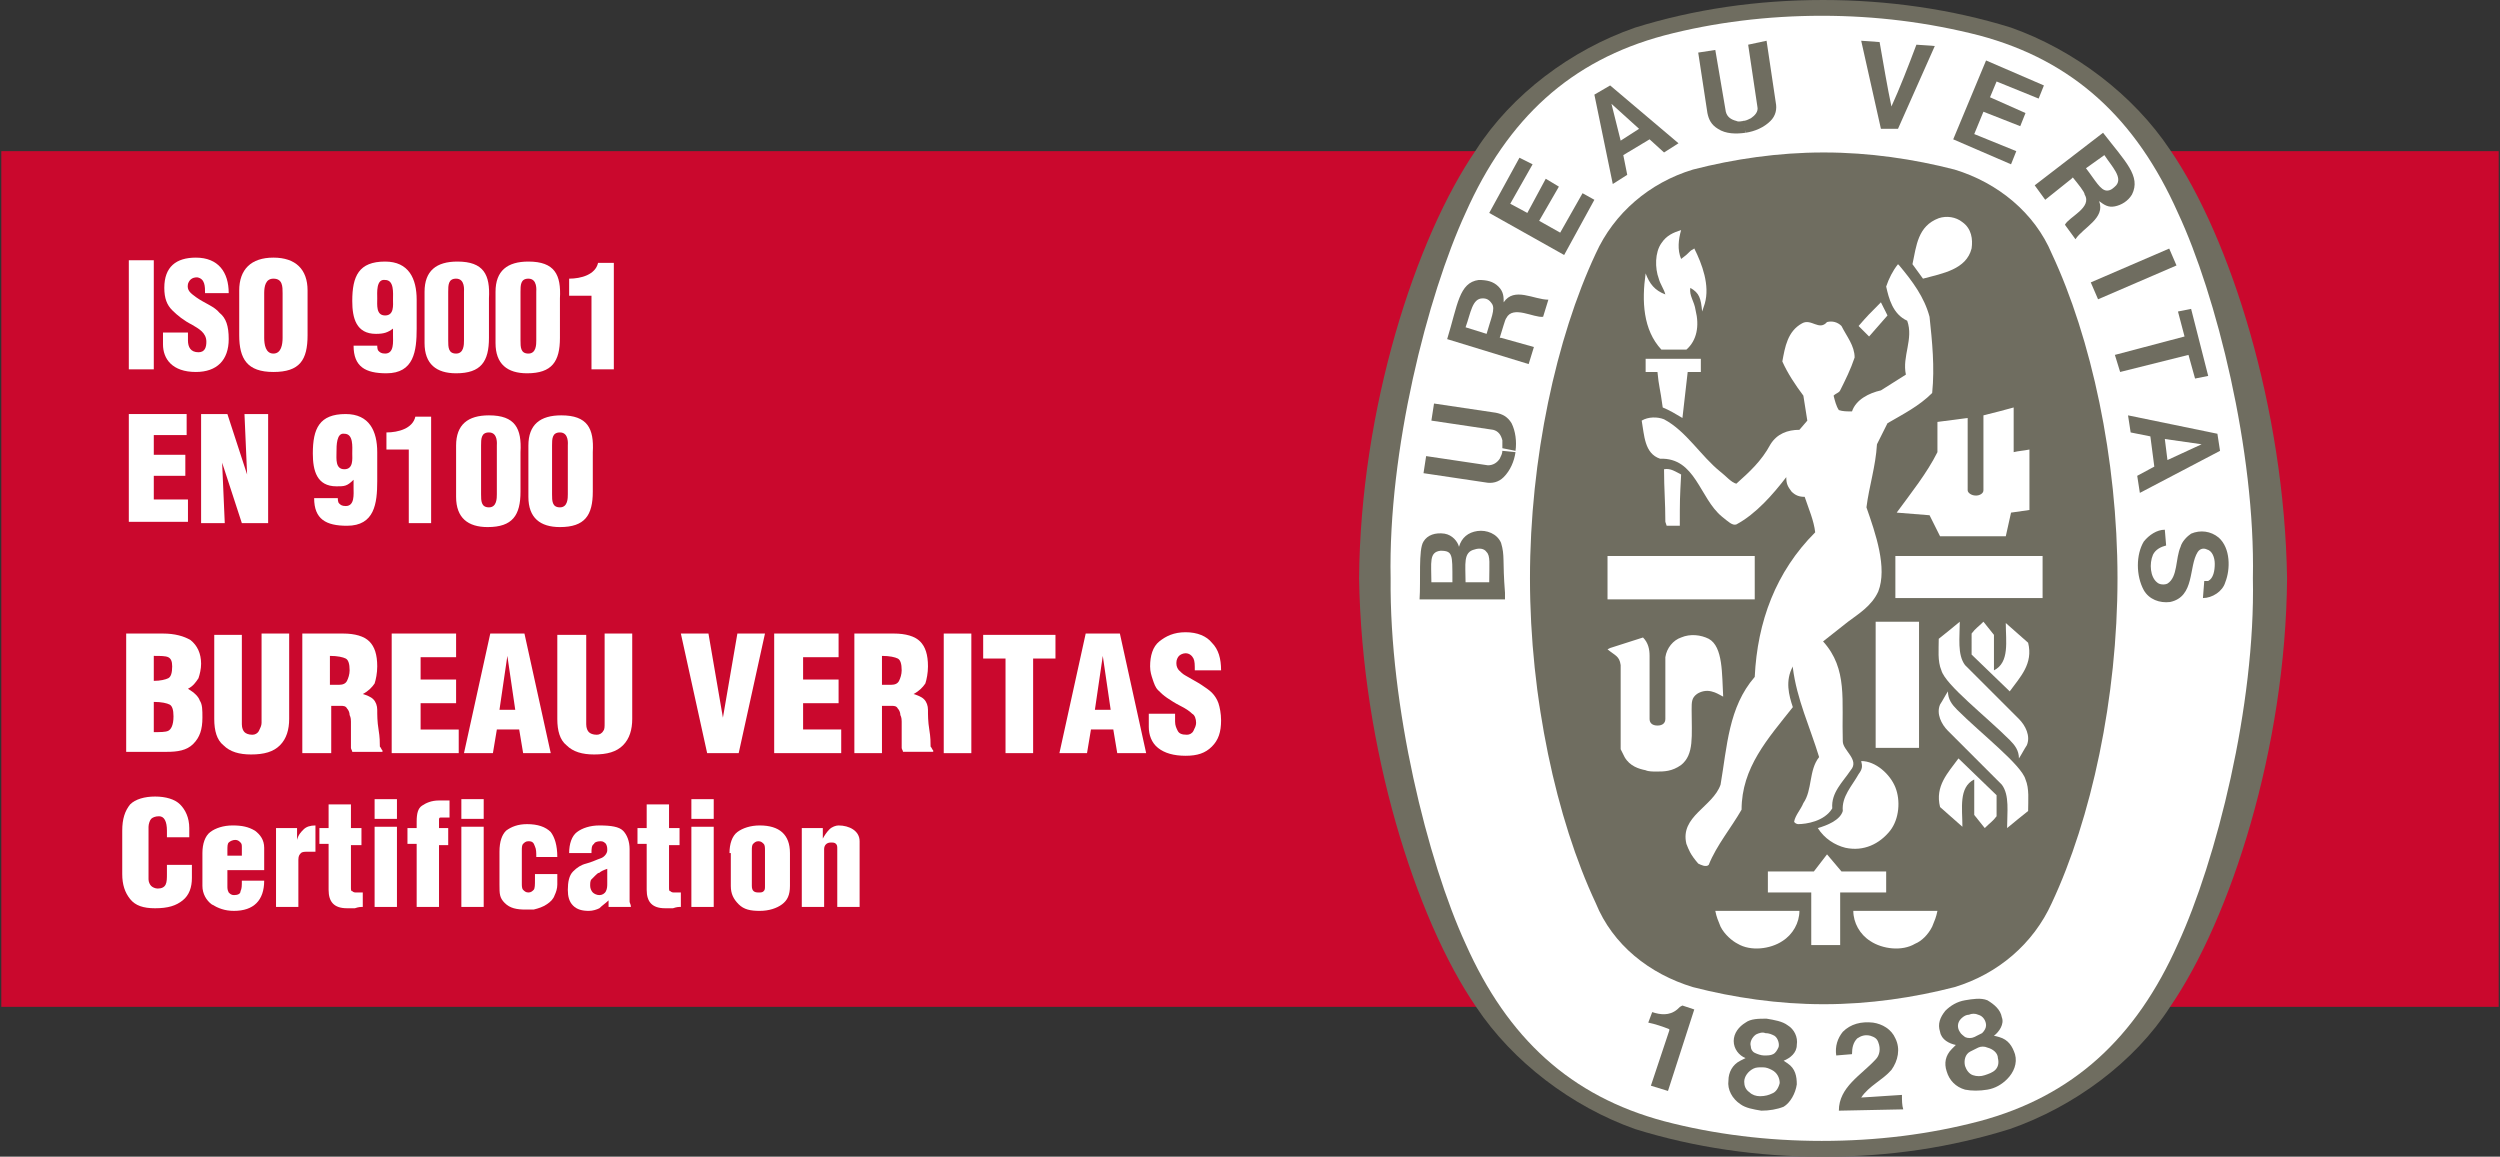 <?xml version="1.0" encoding="UTF-8"?> <!-- Generator: Adobe Illustrator 25.2.3, SVG Export Plug-In . SVG Version: 6.00 Build 0) --> <svg xmlns="http://www.w3.org/2000/svg" xmlns:xlink="http://www.w3.org/1999/xlink" version="1.1" id="Layer_1" x="0px" y="0px" viewBox="0 0 190.2 88" style="enable-background:new 0 0 190.2 88;" xml:space="preserve"><rect x="0" y="0" width="190.2" height="88" fill="#333333" stroke="none"/> <style type="text/css"> .st0{fill:#CA082D;} .st1{fill:#6F6D60;} .st2{fill:#FFFFFF;} </style> <rect x="0.1" y="11.5" class="st0" width="190" height="65.1"></rect> <path class="st1" d="M138.7,88h0.1c5,0,9.6-0.7,14.1-2.1c4.9-1.7,9.5-5.1,12.2-9.3c4.6-6.7,8.8-19.7,8.9-32.6v0 c-0.2-12.9-4.3-25.9-8.9-32.6c-2.8-4.2-7.3-7.6-12.1-9.3c-4.5-1.4-9.4-2.1-14.3-2.1c-5,0-9.8,0.7-14.3,2.1 c-4.9,1.7-9.4,5.1-12.1,9.3c-4.6,6.7-8.8,19.7-8.9,32.6v0c0.2,12.9,4.3,25.9,8.9,32.6c2.8,4.2,7.3,7.6,12.1,9.3 c4.5,1.4,9.3,2.1,14.2,2.1H138.7z"></path> <path class="st2" d="M171.4,44c0.2,9.7-2.8,21.5-5.7,27.8c-3.2,7.2-8,11.6-15.1,13.5c-3.8,1-7.8,1.5-12,1.5c-4.1,0-8.2-0.5-12-1.5 c-7.1-1.9-11.9-6.3-15.1-13.5c-2.9-6.3-5.8-18.1-5.7-27.8c-0.2-9.7,2.8-21.5,5.7-27.8c3.2-7.2,8-11.6,15.1-13.5 c3.8-1,7.9-1.5,12-1.5c4.1,0,8.1,0.5,12,1.5c7.1,1.9,11.9,6.3,15.1,13.5C168.6,22.4,171.6,34.3,171.4,44"></path> <path class="st1" d="M138.8,11.6c3.4,0,6.8,0.5,9.9,1.3c3.3,1,6.1,3.3,7.4,6.4c3,6.4,5,15.6,5,24.7c0,9.1-2,18.3-5,24.7 c-1.4,3.1-4.1,5.4-7.4,6.4c-3.1,0.8-6.5,1.3-9.9,1.3h-0.1c-3.4,0-6.8-0.5-9.9-1.3c-3.3-1-6.1-3.2-7.4-6.4c-3-6.4-5-15.6-5-24.7 c0-9.1,2-18.3,5-24.7c1.4-3.1,4.1-5.4,7.4-6.4c3.1-0.8,6.5-1.3,9.9-1.3H138.8z"></path> <path class="st2" d="M143.6,24c-0.5-0.8-0.1-0.1-0.6-1"></path> <rect x="122.3" y="42.3" class="st2" width="11.2" height="3.3"></rect> <path class="st2" d="M130.9,70.5c-0.2-0.5-0.3-0.7-0.4-1.2c2.4,0,3.9,0,6.4,0c0,0.9-0.5,1.8-1.3,2.3c-0.9,0.6-2.4,0.8-3.4,0.2 C131.8,71.6,131.2,71.1,130.9,70.5"></path> <path class="st2" d="M137.9,67.9l-3.4,0v-1.6l3.5,0L139,65c0.5,0.6,0.6,0.7,1.1,1.3h3.4v1.6l-3.5,0v4h-2.2V67.9z"></path> <path class="st2" d="M138.3,63c0.7-0.2,1.7-0.6,1.9-1.3c-0.1-1.1,0.7-1.9,1.2-2.8c0.3-0.4,0.3-0.6,0.2-1c1.1,0,2.2,1,2.6,2 c0.4,1,0.3,2.4-0.4,3.3c-0.8,1-2,1.6-3.4,1.3C139.6,64.3,138.8,63.8,138.3,63"></path> <path class="st2" d="M130,48.6c-0.6-0.3-1.4-0.4-2.1-0.1c-0.6,0.2-1.1,0.8-1.2,1.5c0,1.9,0,2.5,0,4.7c0,0.3-0.2,0.5-0.6,0.5 c-0.4,0-0.6-0.2-0.6-0.5v-4.8c0-0.5-0.1-1-0.5-1.4l-2.5,0.8l-0.2,0.1c0.6,0.5,0.9,0.5,1,1.2l0,6.1l0,0.3l0.1,0.2l0.1,0.2l0.1,0.2 c0.4,0.7,1.1,0.9,1.6,1c0.2,0.1,0.6,0.1,0.8,0.1c0.6,0,1.2,0,1.9-0.5c1-0.8,0.8-2.2,0.8-4.2c0-0.6,0-0.9,0.4-1.2 c0.3-0.2,0.7-0.3,1.1-0.2c0.4,0.1,0.5,0.2,0.9,0.4C131,51.3,131.1,49.2,130,48.6"></path> <path class="st2" d="M152.9,56.3c-1.8-1.8-4.9-4.2-5.2-5.3c-0.3-0.7-0.2-1.6-0.2-2.4c0.5-0.4,1-0.8,1.6-1.3c0,1.2-0.2,2.5,0.4,3.3 c1.5,1.5,2.8,2.8,4.1,4.1c0.5,0.5,0.9,1.3,0.6,2c-0.2,0.3-0.4,0.7-0.6,1C153.6,57.1,153.3,56.7,152.9,56.3"></path> <path class="st2" d="M142.7,47.3c1.4,0,1.8,0,3.3,0v9.6h-3.3L142.7,47.3z"></path> <path class="st2" d="M150,48.2c0.3-0.4,0.5-0.5,0.9-0.9l0.8,1V51c1.2-0.6,0.9-2.2,0.9-3.6c0.7,0.6,1,0.9,1.7,1.5 c0.4,1.6-0.6,2.6-1.4,3.7l-2.9-2.8V48.2z"></path> <path class="st2" d="M152.6,40.8l0.4-1.8l1.4-0.2l0-4.6c-0.5,0.1-0.8,0.1-1.2,0.2V31c-0.7,0.2-1.5,0.4-2.3,0.6v5.7 c0,0.3-0.4,0.4-0.5,0.4h-0.1c-0.3,0-0.6-0.2-0.6-0.4v-5.5l-2.3,0.3v2.3c-0.8,1.6-2,3.1-3.1,4.6c1.2,0.1,1.3,0.1,2.5,0.2l0.8,1.6 H152.6z"></path> <path class="st2" d="M126.7,39.7c0-1.5-0.1-2.5-0.1-4c0.5-0.1,0.9,0.2,1.3,0.4c-0.1,1.9-0.1,1.9-0.1,3.9h-1L126.7,39.7z"></path> <path class="st2" d="M126.5,31c-0.2-1.5-0.3-1.6-0.4-2.7h-0.9v-1c1.6,0,2.5,0,4.2,0l0,1h-1l-0.4,3.5C127.5,31.5,127,31.2,126.5,31"></path> <path class="st2" d="M126.4,26.6c-1.4-1.5-1.5-3.7-1.2-5.8l0,0c0.3,0.8,0.7,1.3,1.5,1.6c-0.1-0.4-0.4-0.8-0.5-1.2 c-0.3-0.8-0.3-2,0.2-2.7c0.4-0.6,0.9-0.8,1.5-1c-0.2,0.7-0.3,1.5,0,2.2c0.4-0.3,0.4-0.3,0.7-0.6c0.1-0.1,0.2-0.1,0.3-0.2 c0.6,1.2,1.2,2.8,0.8,4.2l-0.2,0.6c-0.1-1-0.2-1.4-0.9-1.8c-0.1,0.6,0.3,1,0.4,1.7c0.3,1.2,0.1,2.3-0.7,3H126.4z"></path> <path class="st2" d="M143.6,24l-1.4,1.6c-0.4-0.4-0.4-0.4-0.8-0.8c0.7-0.8,0.8-0.9,1.7-1.8"></path> <path class="st2" d="M145.5,20.1c0.3-1.4,0.4-2.9,2-3.5c0.6-0.2,1.3-0.1,1.8,0.3c0.7,0.5,0.8,1.3,0.7,2c-0.4,1.6-2.2,1.9-3.7,2.3 L145.5,20.1z"></path> <polygon class="st2" points="155.4,42.3 155.4,45.5 144.2,45.5 144.2,42.3 "></polygon> <path class="st2" d="M128.3,64.2c-0.5-2.1,2-2.8,2.6-4.5c0.5-2.9,0.6-5.9,2.6-8.2c0.2-4.2,1.6-8,4.6-11c-0.1-0.9-0.5-1.8-0.8-2.7 c-0.4,0-0.7-0.1-1-0.4c-0.3-0.4-0.4-0.6-0.4-1.1c-1,1.3-2.3,2.8-3.8,3.6c-0.3,0.1-0.6-0.2-1.1-0.6c-1.7-1.4-2-4.5-4.7-4.4 c-1.2-0.4-1.2-1.8-1.4-2.9c0.5-0.3,1.2-0.3,1.7-0.1c1.7,0.9,2.8,2.8,4.3,4c0.4,0.3,0.8,0.8,1.2,0.9c1-0.9,1.9-1.7,2.6-3 c0.5-0.8,1.3-1.1,2.2-1.1l0.6-0.7l-0.3-1.9c-0.6-0.8-1.2-1.7-1.6-2.6c0.2-1.1,0.4-2.3,1.5-2.9c0.7-0.4,1.3,0.6,1.9-0.1 c0.4-0.1,0.8,0,1.1,0.3c0.4,0.8,1,1.5,1,2.4c-0.3,0.9-0.7,1.7-1.1,2.5c-0.1,0.2-0.3,0.2-0.5,0.4c0.1,0.4,0.2,0.8,0.4,1.1 c0.3,0.1,0.6,0.1,1,0.1c0.3-0.9,1.3-1.4,2.2-1.6l1.9-1.2c-0.3-1.4,0.6-2.7,0.1-4.1c-1.1-0.5-1.4-1.7-1.6-2.6 c0.2-0.6,0.5-1.2,0.9-1.7l0.1,0.1c1,1.2,1.9,2.4,2.3,3.9c0.2,1.9,0.4,3.8,0.2,5.8c-1,1-2.2,1.6-3.4,2.3l-0.8,1.6 c-0.1,1.7-0.6,3.2-0.8,4.8c0.7,2,1.6,4.6,0.9,6.4c-0.5,1.1-1.5,1.7-2.3,2.3l-1.9,1.5c1.9,2.1,1.4,4.5,1.5,7.6c0,0.7,1.3,1.4,0.6,2.2 c-0.6,0.9-1.5,1.7-1.4,2.9c-0.6,1-2,1.2-2.6,1.2c-0.1,0-0.3-0.1-0.3-0.2c0.1-0.5,0.5-0.9,0.7-1.4c0.7-1,0.4-2.5,1.2-3.5 c-0.7-2.3-1.7-4.4-2-6.8l0-0.1c-0.6,1.1-0.3,2.2,0,3.1c-1.9,2.4-3.9,4.6-3.9,7.8c-0.8,1.4-1.9,2.7-2.5,4.2c-0.2,0.2-0.6,0-0.8-0.1 C128.6,65,128.5,64.7,128.3,64.2"></path> <path class="st2" d="M148.9,54c1.8,1.8,4.9,4.2,5.2,5.3c0.3,0.7,0.2,1.6,0.2,2.4c-0.5,0.4-1,0.8-1.6,1.3c0-1.2,0.2-2.5-0.4-3.3 c-1.5-1.5-2.8-2.8-4.1-4.1c-0.5-0.5-0.9-1.3-0.6-2c0.2-0.3,0.4-0.7,0.6-1C148.2,53.2,148.5,53.6,148.9,54"></path> <path class="st2" d="M151.9,62.1c-0.3,0.4-0.5,0.5-0.9,0.9l-0.8-1v-2.7c-1.2,0.6-0.9,2.2-0.9,3.6c-0.7-0.6-1-0.9-1.7-1.5 c-0.4-1.6,0.6-2.6,1.4-3.7l2.9,2.8V62.1z"></path> <path class="st2" d="M147,70.5c0.2-0.5,0.3-0.7,0.4-1.2c-2.4,0-3.9,0-6.4,0c0,0.9,0.5,1.8,1.3,2.3c0.9,0.6,2.4,0.8,3.4,0.2 C146.2,71.6,146.7,71.1,147,70.5"></path> <path class="st1" d="M139.9,84.5c0-1.8,1.7-2.7,2.8-3.9c0.3-0.3,0.4-0.8,0.2-1.3c-0.1-0.3-0.3-0.4-0.6-0.5c-0.4-0.1-0.7,0-1,0.2 c-0.3,0.3-0.4,0.7-0.4,1.2l-1.2,0.1c-0.1-0.7,0.1-1.3,0.5-1.8c0.6-0.6,1.4-0.8,2.3-0.7c0.7,0.1,1.4,0.5,1.7,1.2 c0.4,0.8,0.2,1.7-0.3,2.4c-0.7,0.8-1.7,1.2-2.3,2.1l3.1-0.2c0,0.4,0,0.8,0.1,1.1L139.9,84.5z"></path> <path class="st1" d="M128.9,76.8L128.9,76.8l-2,6.2l-1.3-0.4l1.4-4.2l0-0.1c-0.5-0.2-1.1-0.4-1.6-0.5l0.3-0.8 c0.6,0.2,1.3,0.3,1.9-0.2c0.2-0.2,0.2-0.2,0.4-0.3L128.9,76.8z"></path> <path class="st1" d="M151.8,81.4c-0.2,0.2-0.5,0.3-0.8,0.4c-0.3,0.1-0.6,0.1-0.9,0c-0.3-0.1-0.5-0.4-0.6-0.7c-0.1-0.4,0-0.9,0.4-1.1 c0.2-0.1,0.4-0.2,0.6-0.3c0.2-0.1,0.5-0.1,0.7,0c0.4,0.1,0.8,0.4,0.8,0.8C152.1,80.9,152,81.2,151.8,81.4 M149.1,78.5 c-0.2-0.3-0.2-0.7,0.1-1c0.2-0.2,0.4-0.3,0.6-0.3c0.2-0.1,0.5-0.1,0.7,0c0.4,0.1,0.6,0.5,0.6,0.8c0,0.2-0.1,0.4-0.3,0.6 c-0.2,0.1-0.4,0.2-0.6,0.3c-0.2,0.1-0.5,0.1-0.7,0C149.4,78.8,149.2,78.7,149.1,78.5 M153.3,80.2c-0.2-0.6-0.5-1.1-1.2-1.3l-0.4-0.1 c0.4-0.3,0.8-0.9,0.6-1.4c-0.1-0.6-0.6-1-1.1-1.3c-0.5-0.2-1.1-0.1-1.7,0c-0.6,0.1-1.1,0.4-1.5,0.8c-0.4,0.5-0.6,1-0.4,1.6 c0.1,0.6,0.7,0.9,1.2,1l-0.3,0.3c-0.5,0.5-0.6,1.1-0.4,1.7c0.2,0.7,0.7,1.2,1.4,1.4c0.5,0.1,1.1,0.1,1.7,0c0.6-0.1,1.1-0.4,1.5-0.8 C153.2,81.6,153.5,80.9,153.3,80.2"></path> <path class="st1" d="M134.8,83.2c-0.2,0.1-0.5,0.2-0.9,0.2c-0.3,0-0.6-0.1-0.8-0.3c-0.3-0.2-0.4-0.5-0.4-0.8c0-0.4,0.3-0.8,0.7-1 c0.2-0.1,0.4-0.1,0.7-0.1c0.3,0,0.5,0.1,0.7,0.2c0.4,0.2,0.6,0.6,0.6,1C135.3,82.8,135.1,83.1,134.8,83.2 M133.2,79.6 c-0.1-0.3,0.1-0.7,0.4-0.9c0.2-0.1,0.5-0.2,0.7-0.1c0.3,0,0.5,0.1,0.7,0.2c0.3,0.2,0.4,0.7,0.3,0.9c-0.1,0.2-0.2,0.4-0.4,0.5 c-0.2,0.1-0.4,0.1-0.7,0.1c-0.2,0-0.5-0.1-0.7-0.2C133.3,80,133.2,79.8,133.2,79.6 M136.7,82.5c0-0.6-0.1-1.2-0.7-1.6l-0.3-0.2 c0.5-0.2,1-0.6,1-1.2c0.1-0.6-0.2-1.2-0.7-1.5c-0.4-0.3-1-0.4-1.6-0.5c-0.6,0-1.2,0-1.6,0.3c-0.5,0.3-0.9,0.8-0.9,1.4 c0,0.6,0.4,1.1,0.9,1.3l-0.4,0.2c-0.6,0.3-0.9,0.9-0.9,1.5c-0.1,0.7,0.3,1.4,0.9,1.8c0.4,0.3,1,0.4,1.6,0.5c0.6,0,1.2-0.1,1.7-0.3 C136.2,83.9,136.6,83.2,136.7,82.5"></path> <rect x="159.1" y="20.1" transform="matrix(0.918 -0.396 0.396 0.918 5.053 66.037)" class="st1" width="6.5" height="1.4"></rect> <path class="st1" d="M143.1,9.8l-1.5-6.7l1.4,0.1c0.3,1.7,0.6,3.5,0.9,4.9c0.6-1.3,1.3-3.1,1.9-4.7l1.4,0.1l-2.8,6.3L143.1,9.8z"></path> <polygon class="st1" points="117.6,13.6 116.2,16.2 114.9,15.5 116.6,12.5 115.6,12 113.3,16.2 119,19.4 121.3,15.2 120.4,14.7 118.7,17.7 117.1,16.8 118.6,14.2 "></polygon> <path class="st1" d="M113.3,44.3l-1.8,0h0c0-1.4-0.2-2.3,0.7-2.5c0.3-0.1,0.7-0.1,0.9,0.2C113.4,42.3,113.3,42.9,113.3,44.3 M110.5,44.3l-1.6,0c0-1.5-0.2-2.3,0.7-2.4c0.5,0,0.7,0.1,0.8,0.4C110.5,42.6,110.5,43,110.5,44.3 M114.2,41.3 c-0.3-0.7-1.1-1-1.8-0.9c-0.7,0.1-1.2,0.5-1.4,1.2c-0.1-0.4-0.5-0.9-1.1-1c-0.7-0.1-1.3,0.1-1.6,0.6c-0.4,0.6-0.2,3-0.3,4.4l6.5,0 l0-0.5C114.3,42.6,114.5,42.3,114.2,41.3"></path> <polygon class="st1" points="165.7,23.7 166.7,23.5 168,28.6 167,28.8 166.5,27 161.3,28.3 160.9,27 166.2,25.6 "></polygon> <path class="st1" d="M132.8,10.1c-0.7,0.1-1.5,0.1-2.1-0.3c-0.5-0.3-0.7-0.7-0.8-1.2L129.2,4l1.3-0.2l0.8,4.7 c0.1,0.4,0.4,0.6,0.8,0.7c0.2,0.1,0.4,0,0.6,0"></path> <path class="st1" d="M132.8,10.1c0.7-0.1,1.4-0.4,1.9-0.9c0.4-0.4,0.5-0.9,0.4-1.4l-0.7-4.7L133,3.4l0.7,4.7 c0.1,0.4-0.2,0.7-0.5,0.9c-0.2,0.1-0.4,0.2-0.6,0.2"></path> <path class="st1" d="M164.9,35l-0.2-1.6l2.8,0.4h0l0,0l0,0h0L164.9,35z M168.7,33l-6.8-1.4l0.2,1.3l1.5,0.3l0.3,2.3l-1.3,0.7 l0.2,1.3l6.1-3.2L168.7,33z"></path> <path class="st1" d="M167.7,44.2l0.1,0l0.1,0l0.1,0c0.4-0.2,0.5-0.8,0.5-1.3c0-0.5-0.2-1-0.6-1.1c-0.2-0.1-0.5-0.1-0.7,0.2 c-0.7,1.1-0.2,3.4-2.1,3.8c-0.8,0.1-1.6-0.2-2-0.9c-0.6-1.1-0.6-2.7,0-3.7c0.4-0.5,1-0.9,1.6-0.9l0.1,1.2c-0.4,0.1-0.8,0.3-1,0.7 c-0.3,0.7-0.2,1.7,0.3,2.1c0.2,0.2,0.6,0.2,0.8,0.1c0.8-0.5,0.6-1.9,1-2.8c0.1-0.4,0.5-0.8,0.8-1c0.7-0.3,1.5-0.2,2.1,0.3 c0.9,0.8,0.9,2.4,0.5,3.4c-0.2,0.7-1,1.2-1.7,1.2L167.7,44.2L167.7,44.2z"></path> <path class="st1" d="M115.3,34.4c-0.1,0.7-0.4,1.4-0.9,1.9c-0.4,0.4-0.9,0.5-1.4,0.4l-4.7-0.7l0.2-1.3l4.7,0.7 c0.4,0,0.7-0.2,0.9-0.5c0.1-0.2,0.2-0.4,0.2-0.6"></path> <path class="st1" d="M115.3,34.3c0.1-0.7,0-1.5-0.3-2.1c-0.3-0.5-0.7-0.7-1.2-0.8l-4.7-0.7l-0.2,1.3l4.7,0.7 c0.4,0.1,0.6,0.4,0.7,0.8c0,0.2,0,0.4,0,0.6"></path> <path class="st1" d="M123.3,10.7l-0.7-2.8l0,0l0,0v0l0,0l2.1,1.9L123.3,10.7z M122.5,6.5l-1.2,0.7l1.4,6.8l1.1-0.7l-0.3-1.5l2-1.2 l1.1,1l1.1-0.7L122.5,6.5z"></path> <polygon class="st1" points="154.1,8.6 151.4,7.4 151.9,6.2 155.1,7.5 155.5,6.5 151.1,4.6 148.6,10.6 153,12.5 153.4,11.5 150.2,10.2 150.9,8.5 153.7,9.6 "></polygon> <path class="st1" d="M113.1,25.4l-1.6-0.5c0.4-1.1,0.5-2.2,1.3-2.2c0.3,0,0.5,0.1,0.7,0.4C113.8,23.5,113.4,24.3,113.1,25.4 M114.4,23c0-0.4,0-0.8-0.4-1.2c-0.4-0.4-0.9-0.5-1.5-0.5c-1.5,0.2-1.6,1.9-2.4,4.5l6.2,1.9l0.4-1.3l-2.5-0.7l-0.1,0 c0.2-0.6,0.4-1.4,0.5-1.5c0.5-1,2.1,0,2.8-0.1l0.4-1.3C116.7,22.8,115.2,21.8,114.4,23"></path> <path class="st1" d="M161,14.1c-0.2,0.2-0.4,0.4-0.7,0.4c-0.5,0-0.9-0.8-1.6-1.7l1.4-1C160.7,12.7,161.5,13.5,161,14.1 M160,10.1 l-5.2,4l0.8,1.1l2-1.6l0.1-0.1c0.4,0.5,0.9,1.1,0.9,1.3c0.6,1-1.2,1.7-1.5,2.3l0.8,1.1c0.6-0.9,2.3-1.6,1.8-2.9 c0.4,0.3,0.7,0.5,1.2,0.4c0.5-0.1,1-0.4,1.3-0.9C162.9,13.4,161.7,12.3,160,10.1"></path> <g> <path class="st2" d="M12.7,63.7v-0.5c0-0.7-0.2-1.1-0.6-1.1c-0.3,0-0.5,0.1-0.6,0.2c-0.1,0.1-0.2,0.4-0.2,0.6v4 c0,0.2,0.1,0.4,0.2,0.5c0.1,0.1,0.3,0.2,0.5,0.2c0.3,0,0.5-0.1,0.6-0.3c0.1-0.2,0.1-0.5,0.1-0.8v-0.7h1.9v1c0,0.7-0.2,1.3-0.7,1.7 c-0.5,0.4-1.1,0.6-2.1,0.6c-0.9,0-1.5-0.2-1.9-0.7s-0.6-1.1-0.6-1.9v-3.3c0-0.9,0.2-1.5,0.6-2c0.4-0.4,1.1-0.6,1.9-0.6 c0.8,0,1.5,0.2,1.9,0.6c0.4,0.4,0.7,1,0.7,1.8v0.7H12.7z"></path> <path class="st2" d="M17.3,66.3v1.1c0,0.2,0,0.3,0.1,0.5c0.1,0.1,0.2,0.2,0.4,0.2c0.3,0,0.5-0.1,0.5-0.3c0.1-0.2,0.1-0.4,0.1-0.8 h1.7c0,1.5-0.8,2.3-2.3,2.3c-0.7,0-1.2-0.2-1.7-0.5c-0.4-0.3-0.7-0.8-0.7-1.4v-2.5c0-0.7,0.2-1.3,0.6-1.6s1-0.5,1.7-0.5 c0.7,0,1.2,0.1,1.7,0.4c0.4,0.3,0.7,0.7,0.7,1.3v1.7H17.3z M18.4,65.1v-0.6c0-0.2,0-0.3-0.1-0.4c-0.1-0.1-0.2-0.2-0.4-0.2 c-0.2,0-0.4,0.1-0.5,0.2c-0.1,0.1-0.1,0.3-0.1,0.6v0.4H18.4z"></path> <path class="st2" d="M22.6,63v0.9c0.1-0.4,0.3-0.6,0.5-0.8c0.2-0.2,0.5-0.3,0.9-0.3v2c-0.1,0-0.2,0-0.3,0c-0.1,0-0.2,0-0.3,0 c-0.2,0-0.4,0-0.5,0.1s-0.2,0.2-0.2,0.5V69H21V63H22.6z"></path> <path class="st2" d="M24.3,64.2V63H25v-1.8h1.7V63h0.8v1.3h-0.8v3.2c0,0.2,0,0.3,0.1,0.3c0.1,0.1,0.2,0.1,0.3,0.1 c0.1,0,0.2,0,0.3,0h0.2V69c-0.2,0-0.3,0-0.6,0.1c-0.2,0-0.4,0-0.6,0c-1,0-1.4-0.5-1.4-1.4v-3.5H24.3z"></path> <path class="st2" d="M28.5,62.3v-1.5h1.7v1.5H28.5z M28.5,69v-6.1h1.7V69H28.5z"></path> <path class="st2" d="M31.7,64.2H31V63h0.7l0-0.5c0-0.6,0.1-1,0.4-1.2c0.3-0.2,0.7-0.4,1.3-0.4h0.8v1.3h-0.4c-0.1,0-0.2,0-0.3,0 c-0.1,0-0.1,0.1-0.1,0.2V63h0.7v1.3h-0.7V69h-1.7V64.2z"></path> <path class="st2" d="M35.1,62.3v-1.5h1.7v1.5H35.1z M35.1,69v-6.1h1.7V69H35.1z"></path> <path class="st2" d="M40.8,65.2l0-0.1c0-0.2,0-0.5-0.1-0.7c-0.1-0.3-0.2-0.4-0.5-0.4c-0.2,0-0.3,0.1-0.4,0.2 c-0.1,0.1-0.1,0.3-0.1,0.5v2.5c0,0.2,0,0.4,0.1,0.5c0.1,0.1,0.2,0.2,0.4,0.2c0.2,0,0.3-0.1,0.4-0.2c0.1-0.1,0.1-0.4,0.1-0.8v-0.4 h1.7c0,0.2,0,0.5,0,0.8c0,0.3-0.1,0.6-0.2,0.8c-0.1,0.3-0.3,0.5-0.6,0.7c-0.3,0.2-0.6,0.3-1,0.4c-0.1,0-0.2,0-0.3,0 c-0.1,0-0.2,0-0.3,0c-0.7,0-1.2-0.1-1.6-0.5S38,68,38,67.3v-2.5c0-0.8,0.2-1.3,0.5-1.6c0.4-0.3,0.9-0.5,1.6-0.5 c0.8,0,1.4,0.2,1.8,0.6c0.3,0.4,0.5,1,0.5,1.9H40.8z"></path> <path class="st2" d="M46.3,68.5c-0.2,0.2-0.5,0.4-0.7,0.6c-0.2,0.1-0.5,0.2-0.8,0.2c-0.5,0-0.9-0.1-1.2-0.4 c-0.3-0.3-0.4-0.7-0.4-1.2c0-0.6,0.1-1.1,0.4-1.4c0.3-0.3,0.6-0.5,1-0.6c0.4-0.1,0.8-0.3,1.1-0.4c0.3-0.1,0.5-0.4,0.5-0.6 c0-0.2,0-0.3-0.1-0.5c-0.1-0.1-0.2-0.2-0.4-0.2c-0.3,0-0.5,0.1-0.5,0.2C45,64.3,45,64.6,45,64.9h-1.7c0-0.7,0.2-1.3,0.6-1.6 c0.4-0.3,1-0.5,1.7-0.5c0.9,0,1.5,0.1,1.8,0.4s0.5,0.8,0.5,1.4v3.7c0,0.1,0,0.2,0,0.3s0.1,0.2,0.1,0.4h-1.7L46.3,68.5z M46.2,66.1 c-0.3,0.1-0.5,0.2-0.6,0.3c-0.1,0-0.2,0.1-0.3,0.2c-0.1,0.1-0.2,0.2-0.3,0.3c-0.1,0.1-0.1,0.3-0.1,0.5c0,0.2,0.1,0.4,0.2,0.5 c0.1,0.1,0.3,0.2,0.5,0.2c0.2,0,0.4-0.1,0.5-0.3c0.1-0.2,0.1-0.4,0.1-0.6V66.1z"></path> <path class="st2" d="M48.5,64.2V63h0.7v-1.8h1.7V63h0.8v1.3h-0.8v3.2c0,0.2,0,0.3,0.1,0.3c0.1,0.1,0.2,0.1,0.3,0.1 c0.1,0,0.2,0,0.3,0h0.2V69c-0.2,0-0.3,0-0.6,0.1c-0.2,0-0.4,0-0.6,0c-1,0-1.4-0.5-1.4-1.4v-3.5H48.5z"></path> <path class="st2" d="M52.6,62.3v-1.5h1.7v1.5H52.6z M52.6,69v-6.1h1.7V69H52.6z"></path> <path class="st2" d="M55.5,64.9c0-0.7,0.2-1.3,0.6-1.6s1-0.5,1.7-0.5c1.5,0,2.3,0.7,2.3,2.1v2.5c0,0.7-0.2,1.1-0.6,1.4 c-0.4,0.3-1,0.5-1.7,0.5c-0.7,0-1.2-0.1-1.6-0.5s-0.6-0.8-0.6-1.4V64.9z M57.2,67.4c0,0.4,0.2,0.5,0.5,0.5c0.2,0,0.3,0,0.4-0.1 s0.1-0.2,0.1-0.4v-2.7c0-0.2,0-0.4-0.1-0.5c-0.1-0.1-0.2-0.2-0.4-0.2c-0.2,0-0.3,0.1-0.4,0.2c-0.1,0.1-0.1,0.3-0.1,0.5V67.4z"></path> <path class="st2" d="M62.6,63v0.8c0.1-0.2,0.3-0.5,0.5-0.7c0.2-0.2,0.5-0.3,0.7-0.3c0.4,0,0.8,0.1,1.1,0.3c0.3,0.2,0.5,0.5,0.5,0.9 v5h-1.7v-4.4c0-0.2,0-0.3-0.1-0.4s-0.2-0.1-0.4-0.1c-0.3,0-0.5,0.2-0.5,0.5V69H61V63H62.6z"></path> </g> <g> <path class="st2" d="M9.6,57.3v-9.1h2.8c0.9,0,1.6,0.2,2.1,0.5c0.5,0.4,0.8,1,0.8,1.8c0,0.4-0.1,0.8-0.2,1.1 c-0.2,0.3-0.4,0.6-0.8,0.8c0.5,0.3,0.8,0.6,0.9,0.9c0.2,0.3,0.2,0.7,0.2,1.3c0,0.9-0.2,1.5-0.7,2s-1.2,0.6-2,0.6H9.6z M11.7,51.8 c0.5,0,0.9-0.1,1.1-0.2c0.2-0.1,0.3-0.4,0.3-0.9c0-0.4-0.1-0.6-0.3-0.7c-0.2-0.1-0.6-0.1-1.1-0.1V51.8z M11.7,55.7 c0.5,0,0.9,0,1.1-0.1c0.2-0.1,0.4-0.4,0.4-1.1c0-0.5-0.1-0.8-0.3-0.9c-0.2-0.1-0.6-0.2-1.2-0.2V55.7z"></path> <path class="st2" d="M16.3,48.3h2.1v6.8c0,0.3,0.1,0.5,0.2,0.6s0.3,0.2,0.6,0.2c0.2,0,0.4-0.1,0.5-0.3c0.1-0.2,0.2-0.4,0.2-0.6 v-6.8H22v6.5c0,0.8-0.2,1.5-0.7,2s-1.2,0.7-2.2,0.7c-0.9,0-1.6-0.2-2.1-0.7c-0.5-0.4-0.7-1.1-0.7-2V48.3z"></path> <path class="st2" d="M25.1,57.3H23v-9.1h3.1c0.9,0,1.6,0.2,2,0.6c0.4,0.4,0.6,1,0.6,1.9c0,0.5-0.1,1-0.2,1.3 c-0.2,0.3-0.5,0.6-0.9,0.8c0.3,0.1,0.6,0.2,0.8,0.4c0.2,0.2,0.3,0.5,0.3,0.8c0,0.4,0,0.9,0.1,1.5s0.1,1,0.1,1.3 c0.1,0.1,0.1,0.2,0.2,0.3v0.1h-2.3c0-0.1-0.1-0.2-0.1-0.3c0-0.1,0-0.2,0-0.2v-0.9v-0.2v-0.1c0-0.2,0-0.4,0-0.6c0-0.1,0-0.3-0.1-0.5 c0-0.2-0.1-0.4-0.2-0.5c-0.1-0.2-0.3-0.2-0.5-0.2h-0.7V57.3z M25.1,52.1h0.7c0.3,0,0.5-0.1,0.6-0.3c0.1-0.2,0.2-0.5,0.2-0.8 c0-0.5-0.1-0.8-0.3-0.9c-0.2-0.1-0.6-0.2-1.2-0.2V52.1z"></path> <path class="st2" d="M29.8,57.3v-9.1h4.9v1.8h-2.7v1.7h2.7v1.8h-2.7v2h2.9v1.8H29.8z"></path> <path class="st2" d="M35.3,57.3l2-9.1h2.6l2,9.1h-2.1l-0.3-1.8h-1.7l-0.3,1.8H35.3z M38.6,49.9L38,54h1.2L38.6,49.9z"></path> <path class="st2" d="M42.5,48.3h2.1v6.8c0,0.3,0.1,0.5,0.2,0.6s0.3,0.2,0.6,0.2c0.2,0,0.4-0.1,0.5-0.3C46,55.5,46,55.3,46,55v-6.8 h2.1v6.5c0,0.8-0.2,1.5-0.7,2s-1.2,0.7-2.2,0.7c-0.9,0-1.6-0.2-2.1-0.7c-0.5-0.4-0.7-1.1-0.7-2V48.3z"></path> <path class="st2" d="M53.8,57.3l-2-9.1h2.1l1.1,6.4l1.1-6.4h2.1l-2,9.1H53.8z"></path> <path class="st2" d="M58.9,57.3v-9.1h4.9v1.8h-2.7v1.7h2.7v1.8h-2.7v2H64v1.8H58.9z"></path> <path class="st2" d="M67.1,57.3h-2.1v-9.1H68c0.9,0,1.6,0.2,2,0.6c0.4,0.4,0.6,1,0.6,1.9c0,0.5-0.1,1-0.2,1.3 c-0.2,0.3-0.5,0.6-0.9,0.8c0.3,0.1,0.6,0.2,0.8,0.4c0.2,0.2,0.3,0.5,0.3,0.8c0,0.4,0,0.9,0.1,1.5s0.1,1,0.1,1.3 c0.1,0.1,0.1,0.2,0.2,0.3v0.1h-2.3c0-0.1-0.1-0.2-0.1-0.3c0-0.1,0-0.2,0-0.2v-0.9v-0.2v-0.1c0-0.2,0-0.4,0-0.6c0-0.1,0-0.3-0.1-0.5 c0-0.2-0.1-0.4-0.2-0.5c-0.1-0.2-0.3-0.2-0.5-0.2h-0.7V57.3z M67.1,52.1h0.7c0.3,0,0.5-0.1,0.6-0.3c0.1-0.2,0.2-0.5,0.2-0.8 c0-0.5-0.1-0.8-0.3-0.9c-0.2-0.1-0.6-0.2-1.2-0.2V52.1z"></path> <path class="st2" d="M71.8,57.3v-9.1h2.1v9.1H71.8z"></path> <path class="st2" d="M74.8,48.3h5.5v1.8h-1.7v7.2h-2.1v-7.2h-1.7V48.3z"></path> <path class="st2" d="M80.6,57.3l2-9.1h2.6l2,9.1H85l-0.3-1.8H83l-0.3,1.8H80.6z M83.9,49.9L83.3,54h1.2L83.9,49.9z"></path> <path class="st2" d="M89.4,54.3v0.6c0,0.3,0.1,0.5,0.2,0.7c0.1,0.2,0.3,0.3,0.7,0.3c0.2,0,0.4-0.1,0.5-0.3c0.1-0.2,0.2-0.4,0.2-0.6 c0-0.3-0.1-0.6-0.3-0.7c-0.2-0.2-0.5-0.4-0.9-0.6c-0.4-0.2-0.7-0.4-1-0.6s-0.5-0.4-0.7-0.6c-0.2-0.2-0.3-0.5-0.4-0.8 c-0.1-0.3-0.2-0.6-0.2-1c0-0.8,0.2-1.5,0.7-1.9c0.5-0.4,1.1-0.7,2-0.7c0.9,0,1.6,0.3,2,0.8c0.5,0.5,0.7,1.2,0.7,2.1h-2 c0-0.4,0-0.7-0.1-0.9s-0.3-0.4-0.6-0.4c-0.2,0-0.4,0.1-0.5,0.2c-0.1,0.1-0.2,0.3-0.2,0.5v0.1c0,0.2,0.1,0.4,0.2,0.5 c0.1,0.1,0.3,0.3,0.5,0.4c0.5,0.3,0.9,0.5,1.2,0.7s0.6,0.4,0.8,0.6c0.2,0.2,0.4,0.5,0.5,0.8c0.1,0.3,0.2,0.8,0.2,1.3 c0,0.9-0.2,1.5-0.7,2c-0.5,0.5-1.1,0.7-2,0.7c-0.9,0-1.6-0.2-2.1-0.6c-0.5-0.4-0.7-1-0.7-1.6v-1H89.4z"></path> </g> <g> <path class="st2" d="M9.8,39.8v-8.3h4.4v1.6h-2.5v1.5h2.4v1.6h-2.4v1.8h2.6v1.7H9.8z"></path> <path class="st2" d="M16.9,35.2L16.9,35.2l0.2,4.6h-1.8v-8.3h2l1.5,4.6h0l-0.2-4.6h1.8v8.3h-2L16.9,35.2z"></path> <path class="st2" d="M25.7,37.8c0,0.2,0,0.4,0.1,0.5c0.1,0.1,0.2,0.2,0.5,0.2c0.7,0,0.6-0.9,0.6-1.4v-0.6C26.4,37,26.2,37,25.6,37 c-1.5,0-1.8-1.2-1.8-2.5c0-1.9,0.5-3,2.5-3c1.8,0,2.4,1.3,2.4,2.9v2.2c0,1.7-0.2,3.4-2.3,3.4c-1.6,0-2.5-0.5-2.5-2.1H25.7z M25.6,34.4c0,0.5-0.1,1.3,0.6,1.3c0.7,0,0.6-0.8,0.6-1.2c0-0.5,0.1-1.5-0.6-1.5C25.6,32.9,25.6,33.9,25.6,34.4z"></path> <path class="st2" d="M31.1,34.2h-1.7v-1.3c0.9,0,2-0.3,2.2-1.2h1.2v8.1h-1.7V34.2z"></path> <path class="st2" d="M34.7,33.9c0-1.6,0.9-2.3,2.5-2.3c2,0,2.5,1,2.4,2.8v3c0,1.8-0.6,2.7-2.5,2.7c-1.5,0-2.4-0.7-2.4-2.3V33.9z M37.8,33.9c0-0.1,0.1-1-0.6-1c-0.6,0-0.6,0.5-0.6,1v3.7c0,0.5,0,1,0.6,1c0.6,0,0.6-0.7,0.6-1V33.9z"></path> <path class="st2" d="M40.2,33.9c0-1.6,0.9-2.3,2.5-2.3c2,0,2.5,1,2.4,2.8v3c0,1.8-0.6,2.7-2.5,2.7c-1.5,0-2.4-0.7-2.4-2.3V33.9z M43.2,33.9c0-0.1,0.1-1-0.6-1c-0.6,0-0.6,0.5-0.6,1v3.7c0,0.5,0,1,0.6,1c0.6,0,0.6-0.7,0.6-1V33.9z"></path> </g> <g> <path class="st2" d="M9.8,28.1v-8.3h1.9v8.3H9.8z"></path> <path class="st2" d="M14.3,25.3v0.6c0,0.5,0.2,0.9,0.8,0.9c0.5,0,0.6-0.4,0.6-0.8c0-0.7-0.6-1-1.1-1.3c-0.6-0.3-1.1-0.7-1.5-1.1 c-0.4-0.4-0.6-0.9-0.6-1.7c0-1.6,0.9-2.3,2.4-2.3c1.7,0,2.5,1.1,2.5,2.7h-1.8c0-0.5,0-1.1-0.6-1.2c-0.4,0-0.6,0.2-0.7,0.5 c-0.1,0.5,0.2,0.7,0.6,1c0.7,0.5,1.4,0.7,1.8,1.2c0.5,0.4,0.7,1,0.7,2c0,1.6-0.9,2.5-2.5,2.5c-1.8,0-2.5-1-2.5-2.1v-0.9H14.3z"></path> <path class="st2" d="M23.4,25.5c0,1.9-0.6,2.8-2.6,2.8c-2,0-2.6-1-2.6-2.8v-3.4c0-1.6,0.9-2.5,2.6-2.5s2.6,0.9,2.6,2.5V25.5z M21.5,22.3c0-0.5,0-1.1-0.7-1.1c-0.6,0-0.7,0.6-0.7,1.1v3.4c0,0.5,0.1,1.2,0.7,1.2c0.6,0,0.7-0.7,0.7-1.2V22.3z"></path> <path class="st2" d="M28.7,26.2c0,0.2,0,0.4,0.1,0.5c0.1,0.1,0.2,0.2,0.5,0.2c0.7,0,0.6-0.9,0.6-1.4V25c-0.4,0.3-0.7,0.4-1.3,0.4 c-1.5,0-1.8-1.2-1.8-2.5c0-1.9,0.5-3,2.5-3c1.8,0,2.4,1.3,2.4,2.9v2.2c0,1.7-0.2,3.4-2.3,3.4c-1.6,0-2.5-0.5-2.5-2.1H28.7z M28.7,22.7c0,0.5-0.1,1.3,0.6,1.3c0.7,0,0.6-0.8,0.6-1.2c0-0.5,0.1-1.5-0.6-1.5C28.6,21.2,28.7,22.3,28.7,22.7z"></path> <path class="st2" d="M32.3,22.2c0-1.6,0.9-2.3,2.5-2.3c2,0,2.5,1,2.4,2.8v3c0,1.8-0.6,2.7-2.5,2.7c-1.5,0-2.4-0.7-2.4-2.3V22.2z M35.3,22.2c0-0.1,0.1-1-0.6-1c-0.6,0-0.6,0.5-0.6,1v3.7c0,0.5,0,1,0.6,1c0.6,0,0.6-0.7,0.6-1V22.2z"></path> <path class="st2" d="M37.7,22.2c0-1.6,0.9-2.3,2.5-2.3c2,0,2.5,1,2.4,2.8v3c0,1.8-0.6,2.7-2.5,2.7c-1.5,0-2.4-0.7-2.4-2.3V22.2z M40.8,22.2c0-0.1,0.1-1-0.6-1c-0.6,0-0.6,0.5-0.6,1v3.7c0,0.5,0,1,0.6,1c0.6,0,0.6-0.7,0.6-1V22.2z"></path> <path class="st2" d="M45,22.5h-1.7v-1.3c0.9,0,2-0.3,2.2-1.2h1.2v8.1H45V22.5z"></path> </g> </svg> 